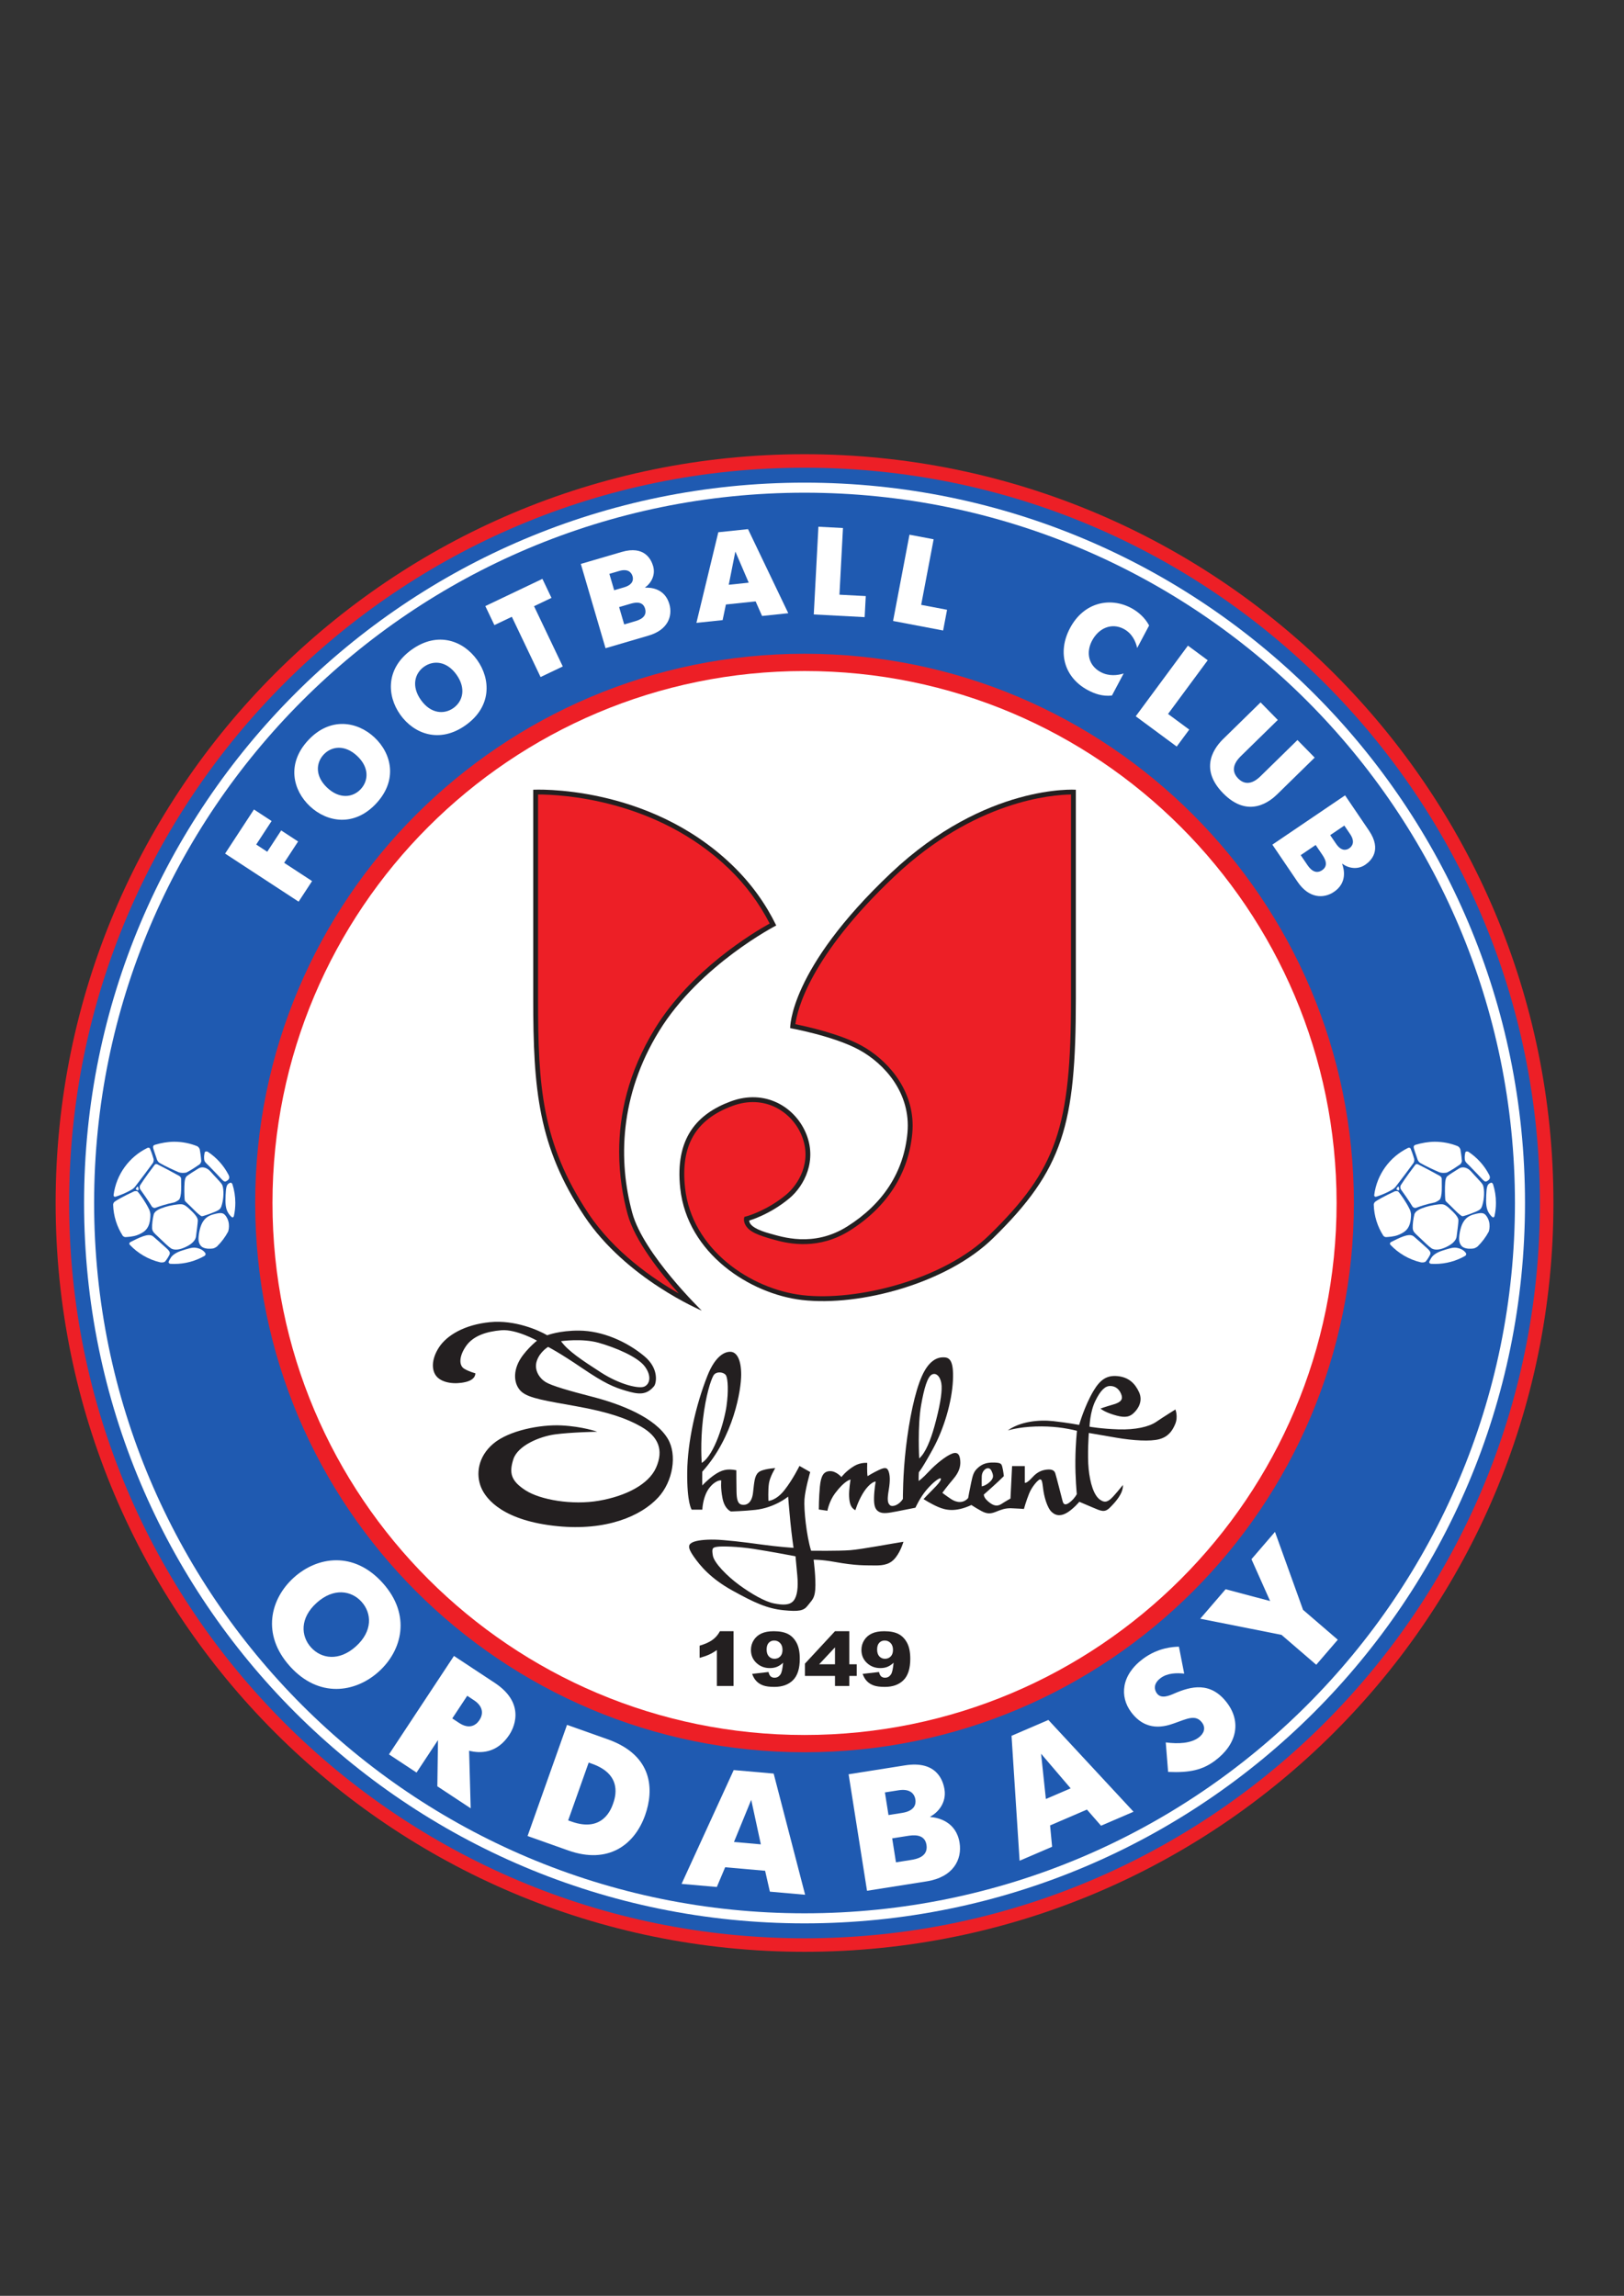 <?xml version="1.0" encoding="UTF-8" standalone="no"?>
<!-- Created with Inkscape (http://www.inkscape.org/) -->

<svg
   version="1.1"
   id="svg2"
   width="793.928"
   height="1122.52"
   viewBox="0 0 793.928 1122.52"
   sodipodi:docname="fc-ordabasy-shymkent-seeklogo.com.ai"
   xmlns:inkscape="http://www.inkscape.org/namespaces/inkscape"
   xmlns:sodipodi="http://sodipodi.sourceforge.net/DTD/sodipodi-0.dtd"
   xmlns="http://www.w3.org/2000/svg"
   xmlns:svg="http://www.w3.org/2000/svg">
  <rect x="0" y="0" width="793.928" height="1122.52" fill="#333333" stroke="none"/>
  <defs
     id="defs6" />
  <sodipodi:namedview
     id="namedview4"
     pagecolor="#ffffff"
     bordercolor="#000000"
     borderopacity="0.25"
     inkscape:showpageshadow="2"
     inkscape:pageopacity="0.0"
     inkscape:pagecheckerboard="0"
     inkscape:deskcolor="#d1d1d1" />
  <g
     id="g8"
     inkscape:groupmode="layer"
     inkscape:label="fc-ordabasy-shymkent-seeklogo.com"
     transform="matrix(1.333,0,0,-1.333,-0.667,1121.853)">
    <path
       d="m 570.217,400.338 c 0,-151.688 -122.969,-274.658 -274.656,-274.658 -151.688,0 -274.657,122.97 -274.657,274.658 0,151.688 122.969,274.656 274.657,274.656 151.687,0 274.656,-122.969 274.656,-274.656 z"
       style="fill:#ed1f26;fill-opacity:1;fill-rule:nonzero;stroke:none"
       id="path10" />
    <path
       d="m 565.261,400.338 c 0,-148.951 -120.75,-269.702 -269.7,-269.702 -148.951,0 -269.701,120.751 -269.701,269.702 0,148.95 120.75,269.701 269.701,269.701 148.95,0 269.7,-120.751 269.7,-269.701 z"
       style="fill:#1f5ab1;fill-opacity:1;fill-rule:nonzero;stroke:none"
       id="path12" />
    <path
       d="m 559.787,400.338 c 0,-145.928 -118.299,-264.227 -264.226,-264.227 -145.928,0 -264.226,118.299 -264.226,264.227 0,145.926 118.299,264.226 264.226,264.226 145.927,0 264.226,-118.299 264.226,-264.226 z"
       style="fill:#ffffff;fill-opacity:1;fill-rule:nonzero;stroke:none"
       id="path14" />
    <path
       d="m 556.099,400.338 c 0,-143.891 -116.648,-260.54 -260.538,-260.54 -143.891,0 -260.539,116.648 -260.539,260.54 0,143.89 116.648,260.538 260.539,260.538 143.89,0 260.538,-116.648 260.538,-260.538 z"
       style="fill:#1f5ab1;fill-opacity:1;fill-rule:nonzero;stroke:none"
       id="path16" />
    <path
       d="m 497.026,400.338 c 0,-111.266 -90.2,-201.466 -201.465,-201.466 -111.266,0 -201.466,90.201 -201.466,201.466 0,111.265 90.2,201.465 201.466,201.465 111.265,0 201.465,-90.2 201.465,-201.465 z"
       style="fill:#ed1f26;fill-opacity:1;fill-rule:nonzero;stroke:none"
       id="path18" />
    <path
       d="m 490.689,400.338 c 0,-107.766 -87.363,-195.129 -195.128,-195.129 -107.767,0 -195.129,87.364 -195.129,195.129 0,107.765 87.363,195.129 195.129,195.129 107.766,0 195.128,-87.364 195.128,-195.129 z"
       style="fill:#ffffff;fill-opacity:1;fill-rule:nonzero;stroke:none"
       id="path20" />
    <path
       d="m 275.287,393.907 c 0,0 7.561,2.136 14.794,8.218 5.365,4.511 10.285,13.868 5.917,23.999 -4.109,9.534 -14.958,16.109 -27.451,11.506 -12.493,-4.602 -20.547,-13.643 -18.575,-31.889 2.588,-23.941 25.643,-38.793 44.71,-40.985 21.451,-2.465 53.258,6.301 69.916,22.574 25.835,25.24 30.464,41.642 30.464,87.887 v 76.71 c 0,0 -33.018,2.319 -67.724,-30.465 -37.588,-35.505 -37.04,-56.984 -37.04,-56.984 0,0 15.89,-2.849 25.259,-7.945 9.37,-5.096 19.067,-15.945 17.752,-30.41 -1.315,-14.465 -8.998,-26.126 -22.026,-34.354 -12.493,-7.891 -24.164,-3.781 -28.438,-2.63 -4.273,1.15 -7.561,2.795 -7.561,4.768 z"
       style="fill:#231f20;fill-opacity:1;fill-rule:nonzero;stroke:none"
       id="path22" />
    <path
       d="m 257.864,360.866 c 0,0 -27.726,11.597 -43.067,34.684 -16.931,25.479 -18.739,46.519 -18.739,79.668 v 76.71 c 0,0 41.916,2.246 72.984,-27.67 7.219,-6.951 12.429,-14.487 16.14,-22.12 0,0 -27.975,-14.373 -42.933,-38.7 -14.62,-23.778 -15.002,-47.821 -9.863,-66.737 4.109,-15.123 25.479,-35.834 25.479,-35.834 z"
       style="fill:#231f20;fill-opacity:1;fill-rule:nonzero;stroke:none"
       id="path24" />
    <path
       d="m 273.808,392.427 c 1.371,-2.685 4.767,-3.945 10.8,-5.62 5.496,-1.526 16.265,-3.714 27.626,3.461 13.604,8.592 21.505,20.936 22.847,35.695 0.085,0.937 0.126,1.858 0.126,2.766 0,14.062 -9.882,24.515 -18.799,29.365 -7.878,4.285 -19.922,6.963 -24.211,7.827 0.681,5.231 5.285,24.896 36.362,54.252 29.42,27.79 57.803,29.919 64.729,30 0,-3.352 0,-74.954 0,-74.954 0,-47.188 -5.314,-62.569 -29.93,-86.617 -16.943,-16.553 -48.734,-24.35 -68.472,-22.081 -19.089,2.193 -40.699,16.752 -43.149,39.411 -1.674,15.494 3.862,25.037 17.424,30.033 11.706,4.313 21.541,-2.038 25.207,-10.542 4.339,-10.064 -1.372,-18.524 -5.43,-21.938 -6.829,-5.743 -14.064,-7.849 -14.137,-7.87 l -1.288,-0.367 c 0,0 -0.52,-1.227 0.293,-2.82 z"
       style="fill:#ed1f26;fill-opacity:1;fill-rule:nonzero;stroke:none"
       id="path26" />
    <path
       d="m 267.81,522.979 c 6.152,-5.924 11.147,-12.706 14.964,-20.123 -6.241,-3.472 -28.878,-17.084 -42.039,-38.489 -9.943,-16.17 -13.163,-31.778 -13.163,-45.211 0,-8.698 1.35,-16.485 3.099,-22.921 2.66,-9.786 12.034,-21.551 18.761,-29.071 -9.317,5.32 -23.717,15.161 -33.158,29.368 -17.201,25.885 -18.442,46.995 -18.442,78.686 0,0 0,71.634 0,74.965 8.049,10e-4 43.321,-1.536 69.977,-27.205 z"
       style="fill:#ed1f26;fill-opacity:1;fill-rule:nonzero;stroke:none"
       id="path28" />
    <path
       d="m 83.056,528.505 10.582,16.178 6.471,-4.233 -5.644,-8.628 4.044,-2.645 5.114,7.819 6.202,-4.056 -5.115,-7.82 10.246,-6.701 -4.938,-7.549 z"
       style="fill:#ffffff;fill-opacity:1;fill-rule:nonzero;stroke:none"
       id="path30" />
    <path
       d="m 114.194,545.833 c -6.292,5.872 -8.683,15.655 -0.645,24.27 8.038,8.615 17.964,6.906 24.257,1.035 6.293,-5.872 8.683,-15.656 0.645,-24.271 -8.039,-8.615 -17.965,-6.907 -24.258,-1.035 m 17.27,18.508 c -4.544,4.238 -9.404,3.549 -12.262,0.487 -2.857,-3.063 -3.208,-7.959 1.334,-12.198 4.542,-4.239 9.404,-3.55 12.261,-0.487 2.857,3.062 3.209,7.959 -1.333,12.198 z"
       style="fill:#ffffff;fill-opacity:1;fill-rule:nonzero;stroke:none"
       id="path32" />
    <path
       d="m 147.298,579.447 c -4.985,7.017 -5.361,17.081 4.244,23.906 9.604,6.824 18.985,3.158 23.97,-3.859 4.985,-7.016 5.361,-17.081 -4.243,-23.905 -9.605,-6.825 -18.986,-3.157 -23.971,3.858 m 20.636,14.663 c -3.599,5.065 -8.499,5.366 -11.914,2.94 -3.414,-2.426 -4.742,-7.152 -1.143,-12.217 3.599,-5.065 8.499,-5.366 11.913,-2.941 3.414,2.426 4.742,7.153 1.144,12.218 z"
       style="fill:#ffffff;fill-opacity:1;fill-rule:nonzero;stroke:none"
       id="path34" />
    <path
       d="m 188.215,615.363 -6.398,-3.051 -3.328,6.98 20.939,9.983 3.327,-6.979 -6.397,-3.051 10.538,-22.102 -8.143,-3.882 z"
       style="fill:#ffffff;fill-opacity:1;fill-rule:nonzero;stroke:none"
       id="path36" />
    <path
       d="m 228.487,639.143 c 8.392,2.46 10.836,-2.771 11.535,-5.156 0.958,-3.269 -0.666,-6.238 -2.924,-7.86 l 0.026,-0.088 c 2.174,0.109 7.197,-0.337 8.854,-5.99 1.269,-4.329 -0.435,-9.479 -7.59,-11.577 l -15.812,-4.635 -9.062,30.917 14.973,4.389 m 0.879,-12.979 c 3.401,0.997 3.457,2.932 3.121,4.08 -0.479,1.634 -1.922,2.793 -4.881,1.927 l -3.622,-1.062 1.761,-6.006 3.622,1.062 m 4.03,-12.44 c 1.325,0.389 4.625,1.404 3.68,4.628 -0.906,3.091 -4.13,2.146 -5.544,1.732 l -3.975,-1.166 1.865,-6.36 z"
       style="fill:#ffffff;fill-opacity:1;fill-rule:nonzero;stroke:none"
       id="path38" />
    <path
       d="m 263.938,646.372 10.895,1.144 14.764,-30.844 -9.612,-1.011 -2.367,5.352 -10.895,-1.145 -1.203,-5.726 -9.613,-1.01 8.031,33.24 m 3.829,-19.267 7.324,0.77 -4.903,11.424 z"
       style="fill:#ffffff;fill-opacity:1;fill-rule:nonzero;stroke:none"
       id="path40" />
    <path
       d="m 300.649,648.395 9.008,-0.477 -1.293,-24.451 9.651,-0.511 -0.409,-7.721 -18.66,0.988 z"
       style="fill:#ffffff;fill-opacity:1;fill-rule:nonzero;stroke:none"
       id="path42" />
    <path
       d="m 334.047,645.476 8.862,-1.684 -4.573,-24.055 9.495,-1.805 -1.443,-7.597 -18.358,3.491 z"
       style="fill:#ffffff;fill-opacity:1;fill-rule:nonzero;stroke:none"
       id="path44" />
    <path
       d="m 408.3,586.479 c -3.489,-0.389 -6.366,0.669 -8.806,1.964 -8.456,4.487 -11.404,13.659 -6.572,22.766 5.048,9.514 14.69,11.483 22.415,7.384 2.521,-1.338 5.062,-3.52 6.598,-6.419 l -4.379,-8.253 c -0.558,2.484 -1.888,5.378 -4.937,6.996 -4.391,2.331 -9.133,0.366 -11.614,-4.309 -2.287,-4.31 -1.354,-9.13 3.2,-11.547 2.968,-1.574 6.126,-1.218 8.388,-0.491 z"
       style="fill:#ffffff;fill-opacity:1;fill-rule:nonzero;stroke:none"
       id="path46" />
    <path
       d="m 436.17,604.781 7.255,-5.361 -14.549,-19.694 7.773,-5.743 -4.594,-6.219 -15.03,11.104 z"
       style="fill:#ffffff;fill-opacity:1;fill-rule:nonzero;stroke:none"
       id="path48" />
    <path
       d="m 449.099,570.535 13.712,13.429 6.312,-6.444 -13.58,-13.3 c -1.414,-1.385 -4.313,-4.74 -0.964,-8.159 3.349,-3.42 6.764,-0.592 8.178,0.793 l 13.581,13.3 6.312,-6.445 -13.712,-13.43 c -2.466,-2.415 -10.479,-9.231 -19.882,0.37 -9.404,9.602 -2.422,17.47 0.044,19.886 z"
       style="fill:#ffffff;fill-opacity:1;fill-rule:nonzero;stroke:none"
       id="path50" />
    <path
       d="m 502.556,536.952 c 4.908,-7.238 0.675,-11.165 -1.382,-12.56 -2.818,-1.911 -6.143,-1.273 -8.377,0.381 l -0.076,-0.052 c 0.769,-2.036 1.88,-6.956 -2.997,-10.262 -3.733,-2.531 -9.159,-2.484 -13.343,3.687 l -9.247,13.638 26.666,18.081 8.756,-12.914 m -22.702,-12.446 c 0.775,-1.143 2.75,-3.974 5.531,-2.088 2.667,1.808 0.781,4.588 -0.045,5.808 l -2.325,3.429 -5.486,-3.719 2.325,-3.429 m 10.613,7.641 c 1.988,-2.934 3.848,-2.396 4.838,-1.724 1.41,0.956 2.073,2.684 0.342,5.236 l -2.119,3.124 -5.181,-3.513 z"
       style="fill:#ffffff;fill-opacity:1;fill-rule:nonzero;stroke:none"
       id="path52" />
    <path
       d="m 108.277,262.962 c 8.586,7.737 21.953,9.799 32.545,-1.955 10.592,-11.754 7.154,-24.835 -1.432,-32.572 -8.586,-7.737 -21.953,-9.798 -32.545,1.955 -10.591,11.754 -7.154,24.835 1.432,32.572 m 22.756,-25.253 c 6.198,5.586 5.84,12.169 2.075,16.347 -3.765,4.178 -10.275,5.217 -16.474,-0.369 -6.199,-5.585 -5.84,-12.168 -2.075,-16.347 3.765,-4.178 10.275,-5.216 16.474,0.369 z"
       style="fill:#ffffff;fill-opacity:1;fill-rule:nonzero;stroke:none"
       id="path54" />
    <path
       d="m 166.986,234.201 14.958,-9.874 c 12.07,-7.968 6.421,-17.422 5.332,-19.073 -4.495,-6.809 -10.546,-6.887 -14.733,-5.826 l 0.576,-21.117 -12.225,8.07 0.232,16.954 -7.865,-11.915 -10.109,6.674 23.835,36.106 m 1.859,-24.556 c 3.611,-2.383 6.107,-1.069 7.503,1.045 1.328,2.012 1.589,4.875 -2.021,7.259 l -2.476,1.634 -5.482,-8.304 z"
       style="fill:#ffffff;fill-opacity:1;fill-rule:nonzero;stroke:none"
       id="path56" />
    <path
       d="m 208.454,208.921 14.911,-5.292 c 16.775,-5.953 16.979,-18.683 13.734,-27.828 -3.886,-10.951 -13.584,-18.133 -28.204,-12.945 l -14.912,5.292 14.47,40.773 m 1.7,-35.494 c 11.3,-4.01 14.435,4.453 15.179,6.549 0.806,2.272 3.646,10.642 -7.654,14.653 l -1.281,0.455 -7.524,-21.202 z"
       style="fill:#ffffff;fill-opacity:1;fill-rule:nonzero;stroke:none"
       id="path58" />
    <path
       d="m 269.587,192.34 14.653,-1.289 11.539,-44.447 -12.929,1.138 -1.746,7.661 -14.653,1.29 -3.057,-7.238 -12.929,1.137 19.122,41.749 m 0.099,-26.377 9.851,-0.866 -3.527,16.317 z"
       style="fill:#ffffff;fill-opacity:1;fill-rule:nonzero;stroke:none"
       id="path60" />
    <path
       d="m 332.418,194.068 c 11.6,1.833 13.956,-5.553 14.477,-8.85 0.714,-4.518 -1.959,-8.193 -5.245,-9.964 l 0.019,-0.122 c 2.914,-0.228 9.527,-1.686 10.762,-9.5 0.945,-5.982 -2.209,-12.551 -12.098,-14.114 l -21.855,-3.454 -6.754,42.732 20.695,3.271 m -1.061,-17.438 c 4.7,0.743 5.108,3.311 4.857,4.898 -0.357,2.258 -2.08,4.051 -6.17,3.404 l -5.005,-0.791 1.312,-8.302 5.006,0.791 m 3.229,-17.26 c 1.831,0.289 6.4,1.074 5.696,5.53 -0.676,4.274 -5.131,3.57 -7.085,3.261 l -5.494,-0.869 1.39,-8.791 z"
       style="fill:#ffffff;fill-opacity:1;fill-rule:nonzero;stroke:none"
       id="path62" />
    <path
       d="m 371.476,204.909 13.513,5.812 31.231,-33.663 -11.923,-5.128 -5.169,5.917 -13.513,-5.812 0.741,-7.823 -11.923,-5.127 -2.957,45.824 m 12.593,-23.178 9.085,3.907 -10.843,12.695 z"
       style="fill:#ffffff;fill-opacity:1;fill-rule:nonzero;stroke:none"
       id="path64" />
    <path
       d="m 434.799,227.721 c -2.742,0.275 -6.104,0.246 -8.588,-1.593 -2.93,-2.171 -2.338,-4.424 -1.418,-5.667 1.545,-2.085 4.371,-0.916 6.403,-0.026 5.998,2.599 13.365,4.594 19.435,-3.601 5.114,-6.903 3.545,-15.064 -4.6,-21.098 -4.469,-3.312 -9.099,-4.434 -17.132,-4.077 l -0.863,10.822 c 4.681,-0.609 9.182,-0.352 12.063,1.782 1.788,1.324 2.801,3.383 1.256,5.469 -2.354,3.179 -5.629,1.368 -10.15,-0.212 -3.407,-1.216 -10.354,-3.363 -15.91,4.137 -4.157,5.611 -3.69,13.495 4.455,19.529 5.463,4.047 10.99,4.373 13.117,4.409 l 1.932,-9.875 z"
       style="fill:#ffffff;fill-opacity:1;fill-rule:nonzero;stroke:none"
       id="path66" />
    <path
       d="m 470.486,241.933 -29.806,5.921 9.313,10.82 16.321,-4.344 -6.846,15.353 8.628,10.024 10.291,-28.593 12.741,-10.967 -7.902,-9.182 z"
       style="fill:#ffffff;fill-opacity:1;fill-rule:nonzero;stroke:none"
       id="path68" />
    <path
       d="m 42.935,402.664 c -0.63,-0.186 -0.808,0.317 -0.776,0.573 0.963,7.626 5.758,14.057 12.395,17.304 0.229,0.112 0.787,0.142 0.945,-0.229 0.287,-0.665 0.783,-1.935 1.324,-3.833 0.074,-0.261 0.042,-1.068 -0.269,-1.491 -1.283,-1.739 -4.742,-6.412 -6.576,-8.75 -0.158,-0.202 -0.716,-0.73 -1.2,-1.007 -0.725,-0.415 -1.907,-1.048 -3.291,-1.625 -1.204,-0.501 -2.021,-0.783 -2.552,-0.94 z"
       style="fill:#ffffff;fill-opacity:1;fill-rule:nonzero;stroke:none"
       id="path70" />
    <path
       d="m 46.529,387.833 c -0.426,-0.029 -0.913,0.322 -1.025,0.499 -2.115,3.304 -3.387,7.199 -3.512,11.383 -0.007,0.227 0.138,0.83 0.594,1.143 0.866,0.593 2.841,1.784 7.017,3.723 0.314,0.145 1.166,0.241 1.476,-0.144 0.851,-1.058 2.643,-3.445 4.139,-6.487 0.138,-0.283 0.442,-1.254 0.443,-1.851 4.9e-4,-0.905 -0.077,-2.285 -0.473,-3.506 -0.658,-2.027 -1.918,-3.068 -4.274,-4 -1.568,-0.62 -3.536,-0.7 -4.383,-0.759 z"
       style="fill:#ffffff;fill-opacity:1;fill-rule:nonzero;stroke:none"
       id="path72" />
    <path
       d="m 83.732,408.481 c -0.613,-0.409 -0.986,-0.438 -1.863,0.494 -0.876,0.932 -3.068,3.287 -4.657,4.876 -1.589,1.589 -1.808,1.588 -1.863,3.013 -0.027,0.712 0.083,1.421 0.2,1.951 0.117,0.53 0.849,0.513 1.145,0.318 3.214,-2.115 5.85,-5.035 7.625,-8.473 0.673,-1.303 -0.094,-1.851 -0.587,-2.18 z"
       style="fill:#ffffff;fill-opacity:1;fill-rule:nonzero;stroke:none"
       id="path74" />
    <path
       d="m 85.595,395.112 c 0.361,-0.229 0.638,0.241 0.683,0.445 0.343,1.559 0.524,3.179 0.524,4.841 0,2.384 -0.373,4.68 -1.062,6.835 -0.074,0.229 -0.458,0.648 -0.744,0.549 -0.286,-0.1 -0.635,-0.261 -0.88,-0.507 -0.493,-0.493 -0.768,-1.261 -0.877,-4.11 -0.11,-2.849 -0.11,-4.93 1.096,-6.684 0.544,-0.791 0.963,-1.18 1.26,-1.369 z"
       style="fill:#ffffff;fill-opacity:1;fill-rule:nonzero;stroke:none"
       id="path76" />
    <path
       d="m 48.334,386.024 c -0.479,-0.247 -0.455,-0.78 -0.285,-0.961 2.962,-3.155 6.828,-5.453 11.185,-6.478 0.399,-0.094 1.438,-0.114 1.814,0.308 0.264,0.297 0.602,0.736 0.988,1.37 0.931,1.534 1.205,1.917 -0.384,3.397 -1.588,1.48 -3.945,3.506 -4.876,4.329 -0.932,0.821 -2.192,0.712 -4.054,0.054 -1.297,-0.458 -3.293,-1.455 -4.387,-2.019 z"
       style="fill:#ffffff;fill-opacity:1;fill-rule:nonzero;stroke:none"
       id="path78" />
    <path
       d="m 58.093,416.191 c 0.17,-0.476 0.685,-1.006 0.905,-1.135 2.113,-1.233 5.02,-2.556 6.861,-3.359 1.058,-0.461 2.679,-0.349 3.163,-0.097 1.736,0.906 3.609,2.174 4.611,2.878 0.455,0.32 0.699,1.039 0.68,1.291 -0.13,1.716 -0.369,3.239 -0.534,4.156 -0.103,0.573 -0.696,1.138 -0.959,1.245 -2.603,1.057 -5.448,1.64 -8.429,1.64 -2.339,0 -4.846,-0.45 -7.033,-1.111 -1.131,-0.341 -0.713,-1.17 -0.199,-2.752 0.373,-1.152 0.712,-2.127 0.934,-2.755 z"
       style="fill:#ffffff;fill-opacity:1;fill-rule:nonzero;stroke:none"
       id="path80" />
    <path
       d="m 58.3,414.49 c -0.451,0.225 -0.845,0.162 -1.089,-0.159 -0.986,-1.299 -3.64,-4.836 -5.326,-7.486 -0.171,-0.268 -0.269,-1.06 0.075,-1.535 0.933,-1.289 2.848,-3.986 4.218,-6.249 0.172,-0.284 0.803,-0.689 1.375,-0.472 1.259,0.479 3.755,1.343 6.819,1.964 0.346,0.071 1.717,0.796 1.935,1.188 0.386,0.689 0.444,1.438 0.548,2.137 0.127,0.847 0.091,3.989 0.068,5.369 -0.007,0.404 -0.298,0.815 -0.769,1.072 -0.972,0.533 -2.733,1.494 -4.395,2.38 -1.515,0.809 -2.741,1.431 -3.461,1.79 z"
       style="fill:#ffffff;fill-opacity:1;fill-rule:nonzero;stroke:none"
       id="path82" />
    <path
       d="m 67.021,399.878 c -1.423,0.065 -4.165,-0.438 -5.918,-0.986 -1.753,-0.548 -3.835,-1.315 -4.219,-2.74 -0.384,-1.425 -0.658,-3.671 -0.603,-4.986 0.055,-1.315 0.712,-1.808 2.465,-3.452 1.754,-1.644 3.288,-3.232 4.438,-4 0.969,-0.646 2.685,-0.658 4.657,0.164 1.972,0.822 4.273,2.138 4.547,4.22 0.274,2.082 0.658,5.095 0.658,5.808 0,0.711 -0.438,1.698 -2.137,3.341 -1.698,1.645 -2.685,2.575 -3.89,2.63 z"
       style="fill:#ffffff;fill-opacity:1;fill-rule:nonzero;stroke:none"
       id="path84" />
    <path
       d="m 73.323,413.029 c -1.429,-0.87 -3.781,-2.355 -4.329,-2.849 -0.548,-0.493 -0.822,-1.37 -0.877,-3.835 -0.054,-2.465 0.055,-4.712 0.164,-5.096 0.11,-0.384 1.534,-1.535 3.124,-3.178 1.589,-1.644 2.74,-2.52 3.068,-2.575 0.329,-0.056 2.411,0.603 4.657,1.534 2.247,0.931 2.411,1.206 2.958,3.562 0.548,2.356 0.438,5.534 -0.164,6.52 -0.603,0.986 -2.794,3.124 -4.164,4.712 -1.37,1.589 -3.178,1.973 -4.438,1.206 z"
       style="fill:#ffffff;fill-opacity:1;fill-rule:nonzero;stroke:none"
       id="path86" />
    <path
       d="m 75.815,381.923 c 0.232,-0.362 -0.075,-0.854 -0.268,-0.965 -3.286,-1.889 -7.095,-2.97 -11.156,-2.97 -0.48,0 -0.956,0.016 -1.428,0.045 -0.294,0.019 -0.777,0.377 -0.594,0.803 0.2,0.466 0.499,1.077 0.871,1.592 0.713,0.986 2.083,1.862 4,2.465 1.918,0.604 3.677,1.206 4.932,1.041 2.186,-0.286 3.202,-1.326 3.643,-2.011 z"
       style="fill:#ffffff;fill-opacity:1;fill-rule:nonzero;stroke:none"
       id="path88" />
    <path
       d="m 78.531,383.645 c -0.952,-0.126 -2.449,-0.187 -3.62,0.399 -0.748,0.374 -1.479,1.26 -1.589,2.74 -0.109,1.479 0.383,4.602 1.425,6.41 1.042,1.809 2.384,2.556 4.109,3.013 2.685,0.713 3.565,0.586 4.438,-0.603 1.973,-2.685 0.876,-5.753 0.876,-5.753 -1.074,-2.01 -2.446,-3.837 -4.057,-5.424 -0.211,-0.208 -1.02,-0.709 -1.583,-0.783 z"
       style="fill:#ffffff;fill-opacity:1;fill-rule:nonzero;stroke:none"
       id="path90" />
    <path
       d="m 505.262,402.664 c -0.629,-0.186 -0.807,0.317 -0.775,0.573 0.964,7.626 5.758,14.057 12.396,17.304 0.228,0.112 0.786,0.142 0.945,-0.229 0.286,-0.665 0.783,-1.935 1.324,-3.833 0.074,-0.261 0.043,-1.068 -0.27,-1.491 -1.282,-1.739 -4.742,-6.412 -6.576,-8.75 -0.158,-0.202 -0.716,-0.73 -1.199,-1.007 -0.726,-0.415 -1.908,-1.048 -3.291,-1.625 -1.204,-0.501 -2.021,-0.783 -2.554,-0.94 z"
       style="fill:#ffffff;fill-opacity:1;fill-rule:nonzero;stroke:none"
       id="path92" />
    <path
       d="m 508.856,387.833 c -0.426,-0.029 -0.912,0.322 -1.025,0.499 -2.115,3.304 -3.386,7.199 -3.512,11.383 -0.006,0.227 0.138,0.83 0.595,1.143 0.866,0.593 2.841,1.784 7.017,3.723 0.314,0.145 1.166,0.241 1.476,-0.144 0.851,-1.058 2.643,-3.445 4.139,-6.487 0.139,-0.283 0.442,-1.254 0.442,-1.851 9.7e-4,-0.905 -0.077,-2.285 -0.473,-3.506 -0.658,-2.027 -1.918,-3.068 -4.274,-4 -1.568,-0.62 -3.536,-0.7 -4.384,-0.759 z"
       style="fill:#ffffff;fill-opacity:1;fill-rule:nonzero;stroke:none"
       id="path94" />
    <path
       d="m 546.06,408.481 c -0.613,-0.409 -0.986,-0.438 -1.862,0.494 -0.876,0.932 -3.069,3.287 -4.658,4.876 -1.589,1.589 -1.808,1.588 -1.863,3.013 -0.027,0.712 0.083,1.421 0.201,1.951 0.117,0.53 0.848,0.513 1.145,0.318 3.213,-2.115 5.849,-5.035 7.625,-8.473 0.674,-1.303 -0.094,-1.851 -0.587,-2.18 z"
       style="fill:#ffffff;fill-opacity:1;fill-rule:nonzero;stroke:none"
       id="path96" />
    <path
       d="m 547.923,395.112 c 0.361,-0.229 0.638,0.241 0.683,0.445 0.343,1.559 0.524,3.179 0.524,4.841 0,2.384 -0.372,4.68 -1.062,6.835 -0.074,0.229 -0.457,0.648 -0.743,0.549 -0.287,-0.1 -0.635,-0.261 -0.881,-0.507 -0.493,-0.493 -0.767,-1.261 -0.877,-4.11 -0.109,-2.849 -0.109,-4.93 1.097,-6.684 0.544,-0.791 0.963,-1.18 1.259,-1.369 z"
       style="fill:#ffffff;fill-opacity:1;fill-rule:nonzero;stroke:none"
       id="path98" />
    <path
       d="m 510.661,386.024 c -0.479,-0.247 -0.455,-0.78 -0.285,-0.961 2.962,-3.155 6.828,-5.453 11.185,-6.478 0.4,-0.094 1.438,-0.114 1.814,0.308 0.265,0.297 0.603,0.736 0.987,1.37 0.932,1.534 1.206,1.917 -0.383,3.397 -1.59,1.48 -3.946,3.506 -4.877,4.329 -0.932,0.821 -2.191,0.712 -4.055,0.054 -1.296,-0.458 -3.292,-1.455 -4.387,-2.019 z"
       style="fill:#ffffff;fill-opacity:1;fill-rule:nonzero;stroke:none"
       id="path100" />
    <path
       d="m 520.421,416.191 c 0.168,-0.476 0.684,-1.006 0.905,-1.135 2.112,-1.233 5.02,-2.556 6.861,-3.359 1.058,-0.461 2.679,-0.349 3.163,-0.097 1.736,0.906 3.609,2.174 4.611,2.878 0.455,0.32 0.699,1.039 0.68,1.291 -0.129,1.716 -0.369,3.239 -0.534,4.156 -0.103,0.573 -0.696,1.138 -0.959,1.245 -2.603,1.057 -5.447,1.64 -8.429,1.64 -2.339,0 -4.847,-0.45 -7.033,-1.111 -1.131,-0.341 -0.713,-1.17 -0.2,-2.752 0.374,-1.152 0.712,-2.127 0.935,-2.755 z"
       style="fill:#ffffff;fill-opacity:1;fill-rule:nonzero;stroke:none"
       id="path102" />
    <path
       d="m 520.627,414.49 c -0.451,0.225 -0.845,0.162 -1.089,-0.159 -0.987,-1.299 -3.64,-4.836 -5.326,-7.486 -0.171,-0.268 -0.27,-1.06 0.075,-1.535 0.933,-1.289 2.849,-3.986 4.219,-6.249 0.171,-0.284 0.803,-0.689 1.374,-0.472 1.26,0.479 3.756,1.343 6.82,1.964 0.346,0.071 1.717,0.796 1.936,1.188 0.385,0.689 0.443,1.438 0.548,2.137 0.127,0.847 0.091,3.989 0.067,5.369 -0.007,0.404 -0.297,0.815 -0.769,1.072 -0.972,0.533 -2.732,1.494 -4.395,2.38 -1.516,0.809 -2.742,1.431 -3.461,1.79 z"
       style="fill:#ffffff;fill-opacity:1;fill-rule:nonzero;stroke:none"
       id="path104" />
    <path
       d="m 529.349,399.878 c -1.423,0.065 -4.164,-0.438 -5.917,-0.986 -1.753,-0.548 -3.835,-1.315 -4.219,-2.74 -0.383,-1.425 -0.657,-3.671 -0.603,-4.986 0.055,-1.315 0.712,-1.808 2.466,-3.452 1.752,-1.644 3.287,-3.232 4.438,-4 0.969,-0.646 2.685,-0.658 4.657,0.164 1.973,0.822 4.274,2.138 4.548,4.22 0.274,2.082 0.657,5.095 0.657,5.808 0,0.711 -0.438,1.698 -2.137,3.341 -1.698,1.645 -2.685,2.575 -3.89,2.63 z"
       style="fill:#ffffff;fill-opacity:1;fill-rule:nonzero;stroke:none"
       id="path106" />
    <path
       d="m 535.65,413.029 c -1.429,-0.87 -3.78,-2.355 -4.329,-2.849 -0.548,-0.493 -0.822,-1.37 -0.877,-3.835 -0.055,-2.465 0.055,-4.712 0.165,-5.096 0.109,-0.384 1.534,-1.535 3.123,-3.178 1.59,-1.644 2.74,-2.52 3.069,-2.575 0.329,-0.056 2.411,0.603 4.657,1.534 2.247,0.931 2.411,1.206 2.959,3.562 0.548,2.356 0.438,5.534 -0.164,6.52 -0.603,0.986 -2.794,3.124 -4.165,4.712 -1.37,1.589 -3.178,1.973 -4.438,1.206 z"
       style="fill:#ffffff;fill-opacity:1;fill-rule:nonzero;stroke:none"
       id="path108" />
    <path
       d="m 538.142,381.923 c 0.233,-0.362 -0.075,-0.854 -0.268,-0.965 -3.285,-1.889 -7.094,-2.97 -11.155,-2.97 -0.479,0 -0.956,0.016 -1.429,0.045 -0.294,0.019 -0.776,0.377 -0.594,0.803 0.201,0.466 0.499,1.077 0.871,1.592 0.712,0.986 2.082,1.862 4,2.465 1.917,0.604 3.678,1.206 4.931,1.041 2.187,-0.286 3.202,-1.326 3.643,-2.011 z"
       style="fill:#ffffff;fill-opacity:1;fill-rule:nonzero;stroke:none"
       id="path110" />
    <path
       d="m 540.859,383.645 c -0.951,-0.126 -2.45,-0.187 -3.62,0.399 -0.749,0.374 -1.479,1.26 -1.589,2.74 -0.11,1.479 0.383,4.602 1.424,6.41 1.041,1.809 2.385,2.556 4.11,3.013 2.685,0.713 3.565,0.586 4.438,-0.603 1.972,-2.685 0.876,-5.753 0.876,-5.753 -1.074,-2.01 -2.446,-3.837 -4.057,-5.424 -0.212,-0.208 -1.02,-0.709 -1.583,-0.783 z"
       style="fill:#ffffff;fill-opacity:1;fill-rule:nonzero;stroke:none"
       id="path112" />
    <path
       d="m 50.832,406.264 c -0.231,-0.276 -0.745,-0.747 -0.354,-1.029 0.392,-0.28 0.933,-0.472 0.837,0.287 -0.095,0.758 -0.302,0.958 -0.483,0.742 z"
       style="fill:#ffffff;fill-opacity:1;fill-rule:nonzero;stroke:none"
       id="path114" />
    <path
       d="m 513.159,406.264 c -0.231,-0.276 -0.745,-0.747 -0.354,-1.029 0.391,-0.28 0.933,-0.472 0.837,0.287 -0.096,0.758 -0.302,0.958 -0.483,0.742 z"
       style="fill:#ffffff;fill-opacity:1;fill-rule:nonzero;stroke:none"
       id="path116" />
    <path
       d="m 265.03,298.566 c -0.789,0.264 -3.288,-0.723 -5.063,-3.748 -1.775,-3.025 -1.889,-6.97 -1.889,-6.97 h -3.897 c 0,0 -1.783,2.301 -1.644,13.94 0.131,10.979 3.09,24.262 7.408,35.188 2.988,7.563 6.643,8.996 8.711,8.767 2.094,-0.231 3.672,-2.927 3.672,-8.384 0,-5.458 -2.696,-22.75 -14.269,-35.572 0,0 -0.066,-2.63 0,-5.062 0,0 1.906,2.104 4.34,3.813 2.755,1.937 4.865,2.433 8.153,1.775 0,0 0,-5.391 0.065,-7.89 0.066,-2.499 0.329,-4.405 1.907,-4.734 1.578,-0.328 3.682,0.394 4.142,4.339 0.46,3.945 0.526,6.181 1.973,7.496 1.447,1.315 6.181,1.577 6.181,1.577 0,0 -1.906,-3.089 -2.301,-5.522 -0.394,-2.433 -0.197,-6.509 -0.197,-6.509 0,0 2.827,0.066 5.917,4.012 3.09,3.944 5.458,8.81 5.458,8.81 0,0 2.828,-1.578 3.945,-2.235 0,0 -1.841,-6.313 -2.104,-9.995 -0.263,-3.682 0.723,-13.413 2.433,-18.87 0,0 10.06,-0.132 14.334,0.197 4.274,0.329 15.978,2.564 19.528,3.09 0,0 -0.855,-3.156 -2.762,-5.654 -1.907,-2.499 -4.208,-3.091 -7.824,-3.026 -3.616,0.066 -6.632,-0.159 -14.794,1.315 -4.734,0.855 -7.561,0.789 -7.561,0.789 0,0 0.92,-6.969 0.591,-11.046 -0.265,-3.288 -1.315,-3.88 -2.761,-5.786 -1.447,-1.906 -3.242,-2.243 -8.746,-1.71 -6.114,0.592 -10.914,2.828 -18.87,7.233 -7.956,4.405 -11.769,9.008 -14.202,12.493 -2.433,3.485 -1.907,4.472 -0.395,5.194 1.512,0.723 4.603,1.052 8.088,0.986 3.484,-0.065 10.914,-0.92 16.963,-1.775 6.049,-0.854 11.966,-1.249 11.966,-1.249 0,0 -0.657,4.405 -1.184,9.731 -0.526,5.326 -0.789,9.073 -0.789,9.073 0,0 -4.866,-4.077 -12.033,-4.866 -4.04,-0.445 -8.942,-0.591 -8.942,-0.591 0,0 -2.283,0.764 -3.091,4.799 -0.789,3.945 -0.46,6.575 -0.46,6.575 m 1.907,27.221 c 0.789,5.457 0.525,9.929 -0.132,11.244 -0.658,1.315 -3.682,1.775 -4.668,0 -0.986,-1.775 -2.762,-7.167 -3.814,-15.911 -1.051,-8.746 -0.459,-16.11 -0.459,-16.11 4.734,2.894 8.284,15.32 9.074,20.777 m 25.313,-55.033 c 0,0 -9.271,1.775 -15.254,2.696 -5.984,0.921 -11.769,1.052 -13.479,0.789 -1.709,-0.263 -2.037,-0.527 -1.578,-3.222 0.46,-2.695 5.26,-7.561 9.665,-10.783 4.406,-3.222 9.403,-6.115 12.756,-6.772 3.354,-0.658 5.787,-0.658 7.167,0.986 1.381,1.644 1.775,4.932 1.381,9.271 -0.395,4.339 -0.658,7.035 -0.658,7.035 z"
       style="fill:#231f20;fill-opacity:1;fill-rule:nonzero;stroke:none"
       id="path118" />
    <path
       d="m 245.437,313.821 c 3.441,-5.801 1.907,-15.583 -3.55,-21.501 -6.368,-6.905 -19.134,-12.295 -36.952,-10.52 -19.512,1.944 -26.103,9.6 -28.01,14.268 -1.907,4.668 -1.25,11.111 4.471,15.977 5.721,4.866 17.292,7.102 25.051,6.707 7.759,-0.394 13.084,-2.301 13.084,-2.301 0,0 -9.797,-0.197 -15.517,-0.986 -5.72,-0.789 -13.676,-4.143 -15.254,-9.139 -1.579,-4.998 -0.92,-7.891 4.471,-11.375 5.392,-3.485 17.095,-5.523 26.958,-3.813 9.862,1.709 18.194,5.99 20.909,12.097 2.893,6.51 0.871,11.419 -5.458,15.057 -5.26,3.025 -12.098,5.392 -23.802,7.496 -10.992,1.976 -17.147,2.895 -19.922,5.195 -2.301,1.907 -3.532,5.847 -1.447,10.52 1.907,4.274 6.97,8.35 6.97,8.35 0,0 -7.627,4.274 -13.084,3.814 -5.457,-0.461 -10.389,-2.039 -13.019,-5.918 -2.63,-3.879 -2.433,-7.036 -0.657,-8.153 1.775,-1.117 4.142,-1.709 4.142,-1.709 0,0 0.329,-2.302 -3.617,-3.223 -3.945,-0.919 -8.285,-0.328 -10.388,1.842 -2.104,2.17 -2.236,6.378 0.657,10.85 2.894,4.47 9.402,8.349 18.673,9.271 9.271,0.92 18.016,-3.025 21.04,-4.8 0,0 4.532,1.765 11.704,1.709 8.482,-0.065 17.375,-3.938 23.933,-9.402 5.523,-4.603 4.364,-9.997 3.551,-10.98 -2.828,-3.419 -5.786,-3.024 -10.257,-1.709 -4.471,1.315 -7.825,2.696 -16.24,8.417 -8.416,5.721 -12.361,7.693 -12.361,7.693 0,0 -3.025,-1.775 -4.143,-5.128 -1.118,-3.354 0.986,-6.379 3.222,-7.76 2.236,-1.38 8.787,-3.25 17.096,-5.391 10.717,-2.762 23.144,-7.693 27.747,-15.451 m -24.591,24.393 c 6.904,-4.47 13.808,-6.048 15.846,-5.26 2.039,0.79 2.958,3.748 0.329,7.364 -2.63,3.616 -10.915,7.036 -16.964,8.745 -6.049,1.709 -13.808,0.591 -13.808,0.591 2.564,-3.616 7.693,-6.97 14.597,-11.441 z"
       style="fill:#231f20;fill-opacity:1;fill-rule:nonzero;stroke:none"
       id="path120" />
    <path
       d="m 380.226,318.357 c -6.247,-0.197 -10.126,-1.447 -10.126,-1.447 4.537,3.288 11.375,4.012 16.701,3.419 5.327,-0.592 9.468,-1.38 9.468,-1.38 0,0 1.973,6.904 5.194,12.36 2.543,4.307 4.998,5.918 8.943,5.523 3.945,-0.394 6.312,-2.564 7.824,-5.852 1.512,-3.288 -0.263,-6.181 -2.104,-7.825 -1.841,-1.644 -3.88,-1.513 -7.298,-0.459 -3.419,1.052 -4.734,2.235 -4.734,2.235 0,0 1.775,0.657 4.734,1.512 2.958,0.855 3.616,1.973 2.827,3.879 -0.789,1.907 -2.235,2.893 -4.011,2.893 -1.775,0 -3.485,-1.446 -5.457,-5.523 -1.973,-4.077 -2.104,-9.403 -2.104,-9.403 0,0 4.34,-0.789 10.586,-0.986 6.246,-0.197 11.178,0.92 13.873,2.761 2.696,1.842 7.036,4.537 7.036,4.537 0,0 1.052,-2.63 -0.065,-5.325 -1.118,-2.695 -2.696,-4.734 -5.917,-5.589 -3.223,-0.854 -9.403,-0.526 -15.847,0.591 -6.443,1.118 -9.928,1.71 -9.928,1.71 0,0 -0.592,-8.021 -0.065,-13.216 0.525,-5.195 1.906,-9.665 4.142,-11.244 1.941,-1.37 3.156,-0.723 4.998,1.315 1.841,2.038 3.418,4.077 3.418,4.077 0.197,-3.091 -2.762,-6.312 -4.734,-8.284 -1.972,-1.973 -3.222,-1.315 -6.443,0.065 -3.222,1.38 -4.8,2.039 -4.8,2.039 0,0 -1.973,-2.367 -4.208,-3.814 -2.235,-1.446 -4.208,-1.512 -5.918,0.067 -1.709,1.578 -2.828,5.786 -3.156,8.612 -0.329,2.828 -0.526,3.354 -1.118,3.354 -0.592,0 -2.893,-2.432 -4.011,-5.194 -1.118,-2.761 -1.907,-5.655 -1.907,-5.655 0,0 -2.433,0.198 -4.668,0.264 -2.236,0.065 -3.682,-0.526 -5.655,-1.315 -1.973,-0.789 -3.288,-0.789 -5.326,0.329 -2.038,1.118 -3.616,2.17 -3.616,2.17 -6.115,-2.828 -9.666,-1.776 -12.164,-0.724 -2.499,1.052 -5.392,2.893 -5.392,2.893 0,0 1.578,1.71 3.945,4.077 2.367,2.367 2.761,3.485 2.235,3.551 -0.526,0.066 -2.499,-1.249 -4.998,-4.143 -2.498,-2.893 -4.142,-6.641 -4.142,-6.641 0,0 -3.222,-0.658 -6.642,-1.315 -3.418,-0.657 -5.26,-0.986 -6.707,-0.197 -1.447,0.789 -1.906,2.302 -1.841,5.194 0.066,2.893 0.592,5.917 0.592,5.917 -0.986,0 -3.024,-1.512 -4.799,-4.537 -1.775,-3.024 -2.631,-5.983 -2.631,-5.983 -1.709,0.855 -2.17,2.564 -2.3,4.997 -0.132,2.434 0.525,6.247 0.525,6.247 0,0 -2.038,-0.197 -5.654,-4.998 -2.217,-2.943 -2.827,-6.443 -2.827,-6.443 l -3.156,0.46 c 0,0 0,4.405 0.394,8.416 0.395,4.011 1.381,5.589 3.683,5.655 2.301,0.065 4.208,-2.17 4.208,-2.17 0,0 1.644,2.236 4.734,4.077 2.318,1.381 4.733,1.118 4.733,1.118 0,0 -0.131,-3.617 0.132,-4.866 0,0 1.973,1.25 3.945,2.17 1.973,0.92 3.09,1.249 3.682,-0.198 0.592,-1.446 0.723,-3.549 0.131,-7.034 -0.592,-3.486 -0.46,-4.8 0.46,-5.589 0.92,-0.79 3.354,0.066 4.734,2.301 0,0 -0.067,8.744 1.117,18.87 1.184,10.126 3.223,20.251 5.852,26.169 2.63,5.918 5.787,6.904 7.825,6.904 2.038,0 3.944,-0.657 3.55,-8.547 -0.395,-7.89 -3.288,-17.687 -7.364,-25.117 -4.076,-7.43 -5.128,-8.482 -5.128,-8.482 0,0 -0.131,-1.84 -0.065,-3.221 0,0 1.315,0.854 3.748,3.484 2.433,2.63 6.247,5.721 8.547,6.575 2.301,0.855 2.827,-0.854 2.959,-2.695 0.131,-1.842 -0.263,-3.946 -2.565,-6.642 -2.301,-2.695 -4.01,-5.063 -4.01,-5.063 0,0 1.249,-0.986 3.222,-2.301 1.972,-1.315 4.471,-1.643 6.246,0.395 0,0 0.526,3.024 1.118,5.721 0.591,2.696 0.855,3.945 2.499,5.391 1.644,1.446 3.288,1.973 5.918,1.907 2.63,-0.065 2.696,-0.526 3.024,-1.775 0.329,-1.25 0.526,-3.221 0.526,-3.221 -1.973,-2.038 -7.364,-6.773 -7.364,-6.773 0.131,-0.724 0.329,-1.446 1.841,-2.696 1.513,-1.249 2.959,-1.841 4.669,-0.723 1.709,1.118 3.287,1.973 3.287,1.973 l 0.592,11.9 h 4.668 v -6.115 c 0.46,-0.132 1.446,0.526 2.564,1.775 1.118,1.249 2.564,2.564 4.799,2.959 2.236,0.395 3.419,0 3.814,-1.25 0.395,-1.25 2.301,-8.745 2.695,-10.257 0.394,-1.512 1.38,-1.513 3.09,0 1.534,1.357 2.104,2.63 2.104,2.63 0,0 -0.592,6.18 -0.527,12.361 0.066,6.18 0.592,10.849 0.592,10.849 -4.275,1.052 -9.008,1.775 -15.254,1.578 m -37.018,0.066 c 1.924,6.965 2.761,11.901 2.629,14.794 -0.131,2.894 -1.644,4.997 -3.419,4.274 -1.775,-0.724 -3.014,-5.208 -4.076,-11.178 -1.381,-7.759 -0.724,-19.661 -0.724,-19.661 2.302,1.973 4.208,6.773 5.589,11.77 m 20.251,-20.449 c 1.512,1.38 1.38,2.301 0.92,3.551 -0.403,1.094 -0.92,1.644 -1.775,1.512 -0.854,-0.132 -1.973,-1.249 -2.038,-2.893 -0.065,-1.644 0,-3.748 0,-3.748 0,0 1.381,0.197 2.894,1.578 z"
       style="fill:#231f20;fill-opacity:1;fill-rule:nonzero;stroke:none"
       id="path122" />
    <path
       d="m 269.533,243.269 v -20.095 h -6.123 v 13.171 c -0.986,-0.679 -1.939,-1.23 -2.861,-1.65 -0.923,-0.42 -2.078,-0.823 -3.467,-1.207 v 4.48 c 2.052,0.602 3.645,1.326 4.779,2.171 1.134,0.845 2.022,1.889 2.664,3.13 z"
       style="fill:#231f20;fill-opacity:1;fill-rule:nonzero;stroke:none"
       id="path124" />
    <path
       d="m 276.357,227.621 6,0.69 c 0.158,-0.767 0.425,-1.308 0.802,-1.623 0.375,-0.316 0.835,-0.474 1.379,-0.474 0.97,0 1.726,0.445 2.271,1.334 0.396,0.656 0.693,2.043 0.891,4.163 -0.722,-0.676 -1.463,-1.173 -2.223,-1.488 -0.76,-0.316 -1.64,-0.474 -2.637,-0.474 -1.946,0 -3.589,0.628 -4.927,1.887 -1.338,1.258 -2.007,2.849 -2.007,4.772 0,1.312 0.341,2.507 1.023,3.585 0.682,1.078 1.621,1.893 2.818,2.446 1.196,0.552 2.7,0.829 4.509,0.829 2.175,0 3.92,-0.339 5.235,-1.018 1.316,-0.678 2.366,-1.756 3.152,-3.233 0.786,-1.477 1.179,-3.429 1.179,-5.853 0,-3.566 -0.826,-6.178 -2.479,-7.835 -1.652,-1.657 -3.941,-2.485 -6.87,-2.485 -1.731,0 -3.096,0.182 -4.095,0.546 -0.999,0.364 -1.831,0.897 -2.493,1.599 -0.663,0.702 -1.172,1.578 -1.528,2.631 m 11.121,8.814 c 0,1.068 -0.295,1.906 -0.886,2.512 -0.591,0.606 -1.31,0.91 -2.157,0.91 -0.797,0 -1.459,-0.274 -1.986,-0.822 -0.526,-0.549 -0.79,-1.371 -0.79,-2.467 0,-1.104 0.273,-1.949 0.819,-2.533 0.546,-0.584 1.228,-0.876 2.046,-0.876 0.846,0 1.551,0.283 2.112,0.849 0.561,0.566 0.842,1.375 0.842,2.427 z"
       style="fill:#231f20;fill-opacity:1;fill-rule:nonzero;stroke:none"
       id="path126" />
    <path
       d="m 306.727,226.872 h -11.013 v 4.513 l 11.013,11.884 h 5.26 v -12.123 h 2.712 v -4.273 h -2.712 v -3.698 h -5.26 v 3.698 m 0,4.273 v 6.202 l -5.804,-6.202 z"
       style="fill:#231f20;fill-opacity:1;fill-rule:nonzero;stroke:none"
       id="path128" />
    <path
       d="m 316.879,227.621 6,0.69 c 0.158,-0.767 0.425,-1.308 0.801,-1.623 0.376,-0.316 0.835,-0.474 1.38,-0.474 0.97,0 1.726,0.445 2.271,1.334 0.396,0.656 0.692,2.043 0.89,4.163 -0.721,-0.676 -1.462,-1.173 -2.223,-1.488 -0.76,-0.316 -1.639,-0.474 -2.637,-0.474 -1.947,0 -3.589,0.628 -4.927,1.887 -1.338,1.258 -2.008,2.849 -2.008,4.772 0,1.312 0.341,2.507 1.024,3.585 0.682,1.078 1.622,1.893 2.818,2.446 1.196,0.552 2.7,0.829 4.509,0.829 2.176,0 3.921,-0.339 5.236,-1.018 1.314,-0.678 2.365,-1.756 3.151,-3.233 0.786,-1.477 1.179,-3.429 1.179,-5.853 0,-3.566 -0.826,-6.178 -2.479,-7.835 -1.652,-1.657 -3.942,-2.485 -6.87,-2.485 -1.73,0 -3.096,0.182 -4.095,0.546 -0.999,0.364 -1.83,0.897 -2.493,1.599 -0.663,0.702 -1.172,1.578 -1.528,2.631 M 328,236.435 c 0,1.068 -0.295,1.906 -0.886,2.512 -0.591,0.606 -1.31,0.91 -2.157,0.91 -0.797,0 -1.46,-0.274 -1.986,-0.822 -0.527,-0.549 -0.79,-1.371 -0.79,-2.467 0,-1.104 0.272,-1.949 0.819,-2.533 0.546,-0.584 1.229,-0.876 2.046,-0.876 0.847,0 1.551,0.283 2.112,0.849 0.562,0.566 0.842,1.375 0.842,2.427 z"
       style="fill:#231f20;fill-opacity:1;fill-rule:nonzero;stroke:none"
       id="path130" />
  </g>
</svg>
